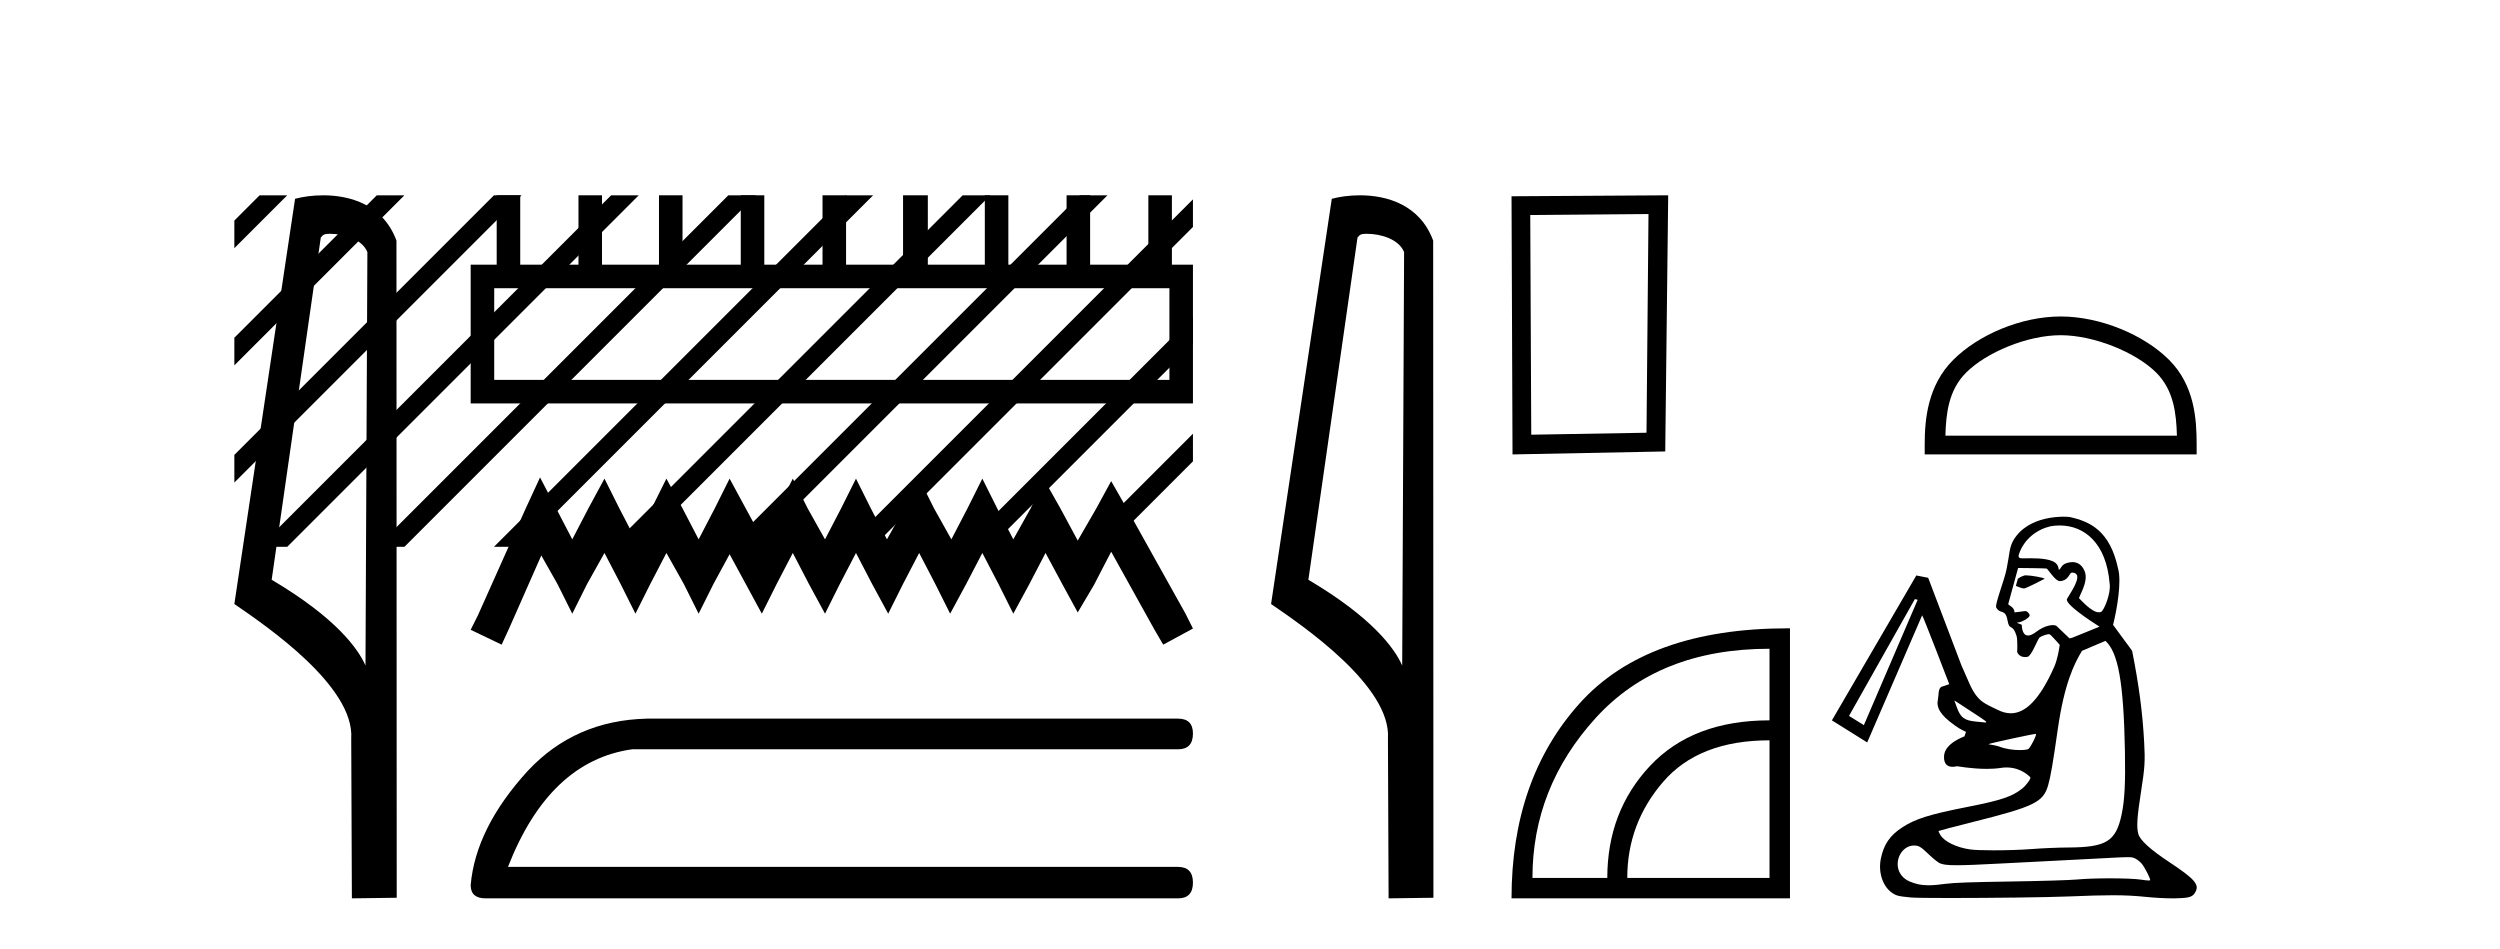 <?xml version='1.0' encoding='UTF-8' standalone='yes'?><svg xmlns='http://www.w3.org/2000/svg' xmlns:xlink='http://www.w3.org/1999/xlink' width='108.0' height='41.0' ><path d='M 14.259 10.1 C 14.884 10.1 15.648 10.34 15.871 10.89 L 15.789 28.751 L 15.789 28.751 C 15.473 28.034 14.531 26.699 11.736 25.046 L 13.858 10.263 C 13.958 10.157 13.955 10.1 14.259 10.1 ZM 15.789 28.751 L 15.789 28.751 C 15.789 28.751 15.789 28.751 15.789 28.751 L 15.789 28.751 L 15.789 28.751 ZM 13.962 8.437 C 13.484 8.437 13.053 8.505 12.747 8.588 L 10.124 26.094 C 11.512 27.044 15.325 29.648 15.173 31.91 L 15.201 38.809 L 17.138 38.783 L 17.127 10.393 C 16.551 8.837 15.12 8.437 13.962 8.437 Z' style='fill:#000000;stroke:none' /><path d='M 50.519 12.451 L 50.519 16.411 L 21.35 16.411 L 21.35 12.451 ZM 21.457 8.437 L 21.457 11.434 L 20.333 11.434 L 20.333 17.428 L 51.535 17.428 L 51.535 11.434 L 50.626 11.434 L 50.626 8.437 L 49.609 8.437 L 49.609 11.434 L 47.093 11.434 L 47.093 8.437 L 46.076 8.437 L 46.076 11.434 L 43.561 11.434 L 43.561 8.437 L 42.544 8.437 L 42.544 11.434 L 40.082 11.434 L 40.082 8.437 L 39.012 8.437 L 39.012 11.434 L 36.55 11.434 L 36.55 8.437 L 35.533 8.437 L 35.533 11.434 L 33.018 11.434 L 33.018 8.437 L 32.001 8.437 L 32.001 11.434 L 29.485 11.434 L 29.485 8.437 L 28.468 8.437 L 28.468 11.434 L 26.006 11.434 L 26.006 8.437 L 24.99 8.437 L 24.99 11.434 L 22.474 11.434 L 22.474 8.437 Z' style='fill:#000000;stroke:none' /><path d='M 23.33 20.624 L 22.688 22.015 L 20.654 26.564 L 20.333 27.207 L 21.671 27.849 L 21.992 27.153 L 23.384 23.996 L 24.08 25.226 L 24.722 26.511 L 25.364 25.226 L 26.113 23.888 L 26.809 25.226 L 27.451 26.511 L 28.094 25.226 L 28.789 23.888 L 29.539 25.226 L 30.181 26.511 L 30.823 25.226 L 31.519 23.942 L 32.215 25.226 L 32.911 26.511 L 33.553 25.226 L 34.249 23.888 L 34.944 25.226 L 35.64 26.511 L 36.282 25.226 L 36.978 23.888 L 37.674 25.226 L 38.37 26.511 L 39.012 25.226 L 39.708 23.888 L 40.403 25.226 L 41.046 26.511 L 41.741 25.226 L 42.437 23.888 L 43.133 25.226 L 43.775 26.511 L 44.471 25.226 L 45.167 23.888 L 45.916 25.28 L 46.558 26.457 L 47.254 25.28 L 48.003 23.835 L 49.876 27.207 L 50.251 27.849 L 51.535 27.153 L 51.214 26.511 L 48.645 21.908 L 48.003 20.784 L 47.361 21.962 L 46.558 23.353 L 45.809 21.962 L 45.113 20.731 L 44.524 21.962 L 43.775 23.3 L 43.079 21.962 L 42.437 20.677 L 41.795 21.962 L 41.099 23.3 L 40.35 21.962 L 39.708 20.677 L 39.065 21.962 L 38.316 23.3 L 37.62 21.962 L 36.978 20.677 L 36.336 21.962 L 35.64 23.3 L 34.891 21.962 L 34.249 20.677 L 33.606 21.962 L 32.911 23.246 L 32.215 21.962 L 31.519 20.677 L 30.877 21.962 L 30.181 23.3 L 29.485 21.962 L 28.789 20.677 L 28.147 21.962 L 27.451 23.3 L 26.756 21.962 L 26.113 20.677 L 25.418 21.962 L 24.722 23.3 L 24.026 21.962 L 23.33 20.624 Z' style='fill:#000000;stroke:none' /><path d='M 27.955 31.045 Q 24.842 31.116 22.802 33.299 Q 20.548 35.768 20.333 38.237 Q 20.333 38.809 20.977 38.809 L 50.891 38.809 Q 51.535 38.809 51.535 38.129 Q 51.535 37.45 50.891 37.45 L 21.944 37.45 Q 23.733 32.869 27.311 32.369 L 50.891 32.369 Q 51.535 32.369 51.535 31.689 Q 51.535 31.045 50.891 31.045 Z' style='fill:#000000;stroke:none' /><path d='M 11.215 8.437 L 10.124 9.528 L 10.124 10.721 L 12.11 8.735 L 12.408 8.437 ZM 16.277 8.437 L 10.124 14.59 L 10.124 14.59 L 10.124 15.783 L 10.124 15.783 L 17.172 8.735 L 17.47 8.437 ZM 21.339 8.437 L 10.124 19.652 L 10.124 19.652 L 10.124 20.845 L 10.124 20.845 L 22.234 8.735 L 22.532 8.437 ZM 26.401 8.437 L 11.513 23.325 L 11.215 23.623 L 12.408 23.623 L 27.296 8.735 L 27.594 8.437 ZM 31.463 8.437 L 16.575 23.325 L 16.277 23.623 L 17.47 23.623 L 32.358 8.735 L 32.656 8.437 ZM 36.525 8.437 L 21.637 23.325 L 21.339 23.623 L 22.532 23.623 L 37.42 8.735 L 37.719 8.437 ZM 41.587 8.437 L 26.7 23.325 L 26.401 23.623 L 27.594 23.623 L 42.482 8.735 L 42.781 8.437 ZM 46.65 8.437 L 31.762 23.325 L 31.463 23.623 L 32.656 23.623 L 47.544 8.735 L 47.843 8.437 ZM 51.535 8.613 L 36.824 23.325 L 36.525 23.623 L 37.719 23.623 L 51.535 9.806 L 51.535 8.613 ZM 51.535 13.675 L 41.886 23.325 L 41.587 23.623 L 42.781 23.623 L 51.535 14.868 L 51.535 13.675 ZM 51.535 18.737 L 46.948 23.325 L 46.65 23.623 L 47.843 23.623 L 51.535 19.93 L 51.535 18.737 Z' style='fill:#000000;stroke:none' /><path d='M 59.045 10.1 C 59.67 10.1 60.434 10.34 60.657 10.89 L 60.575 28.751 L 60.575 28.751 C 60.258 28.034 59.317 26.699 56.522 25.046 L 58.644 10.263 C 58.744 10.157 58.741 10.1 59.045 10.1 ZM 60.575 28.751 L 60.575 28.751 C 60.575 28.751 60.575 28.751 60.575 28.751 L 60.575 28.751 L 60.575 28.751 ZM 58.748 8.437 C 58.27 8.437 57.839 8.505 57.533 8.588 L 54.91 26.094 C 56.298 27.044 60.111 29.648 59.959 31.91 L 59.987 38.809 L 61.924 38.783 L 61.913 10.393 C 61.337 8.837 59.906 8.437 58.748 8.437 Z' style='fill:#000000;stroke:none' /><path d='M 71.215 9.245 L 71.129 18.694 L 66.15 18.779 L 66.107 9.288 L 71.215 9.245 ZM 72.066 8.437 L 65.298 8.479 L 65.341 19.631 L 71.938 19.503 L 72.066 8.437 Z' style='fill:#000000;stroke:none' /><path d='M 89.021 14.481 C 90.466 14.481 92.274 15.223 93.15 16.098 C 93.915 16.864 94.015 17.879 94.043 18.822 L 84.041 18.822 C 84.069 17.879 84.169 16.864 84.935 16.098 C 85.81 15.223 87.576 14.481 89.021 14.481 ZM 89.021 13.672 C 87.307 13.672 85.463 14.464 84.382 15.545 C 83.273 16.653 83.147 18.113 83.147 19.205 L 83.147 19.631 L 94.895 19.631 L 94.895 19.205 C 94.895 18.113 94.811 16.653 93.703 15.545 C 92.622 14.464 90.735 13.672 89.021 13.672 Z' style='fill:#000000;stroke:none' /><path d='M 76.443 28.026 L 76.443 31.119 Q 73.13 31.119 71.282 33.086 Q 69.435 35.054 69.435 37.926 L 66.202 37.926 Q 66.202 34.03 68.923 31.028 Q 71.644 28.026 76.443 28.026 ZM 76.443 31.982 L 76.443 37.926 L 70.298 37.926 Q 70.298 35.576 71.845 33.779 Q 73.391 31.982 76.443 31.982 ZM 77.251 27.143 Q 71.144 27.143 68.23 30.396 Q 65.298 33.669 65.298 38.809 L 77.327 38.809 L 77.327 27.143 Q 77.289 27.143 77.251 27.143 Z' style='fill:#000000;stroke:none' /><path d='M 87.52 24.854 C 87.495 24.854 87.476 24.856 87.463 24.859 C 87.461 24.859 87.46 24.86 87.458 24.86 C 87.247 24.928 87.276 24.945 87.171 25.002 L 87.085 25.311 C 87.196 25.348 87.321 25.42 87.429 25.42 C 87.445 25.42 87.461 25.419 87.476 25.415 C 87.554 25.396 88.31 25.022 88.322 25.006 C 88.357 24.962 87.737 24.854 87.52 24.854 ZM 88.979 22.7 C 90.05 22.7 90.995 23.468 91.136 25.205 C 91.205 25.633 90.887 26.378 90.771 26.431 C 90.74 26.445 90.706 26.451 90.671 26.451 C 90.336 26.451 89.853 25.861 89.826 25.859 C 89.733 25.853 90.266 25.146 90.051 24.663 C 90.011 24.573 89.884 24.283 89.53 24.283 C 89.475 24.283 89.414 24.291 89.347 24.307 C 89.316 24.314 89.284 24.323 89.251 24.335 C 89.046 24.405 89.021 24.594 88.952 24.611 C 88.95 24.611 88.948 24.612 88.947 24.612 C 88.919 24.612 88.963 24.533 88.86 24.385 C 88.697 24.148 88.135 24.117 87.73 24.117 C 87.592 24.117 87.472 24.121 87.392 24.121 C 87.349 24.121 87.318 24.12 87.302 24.117 C 87.222 24.1 87.171 24.072 87.226 23.917 C 87.45 23.288 87.978 22.879 88.582 22.734 C 88.716 22.711 88.848 22.7 88.979 22.7 ZM 87.191 24.537 C 87.298 24.537 88.354 24.548 88.406 24.561 C 88.468 24.562 88.776 25.106 88.986 25.106 C 88.989 25.106 88.992 25.106 88.995 25.106 C 89.028 25.103 89.059 25.099 89.087 25.092 C 89.371 25.024 89.392 24.763 89.498 24.737 C 89.504 24.736 89.51 24.735 89.516 24.735 C 89.517 24.735 89.519 24.735 89.52 24.735 C 90 24.764 89.586 25.399 89.298 25.866 C 89.17 26.074 90.255 26.791 90.699 27.072 L 89.532 27.546 L 89.405 27.58 L 88.849 27.049 C 88.821 27.022 88.763 27.005 88.682 27.005 C 88.63 27.005 88.567 27.013 88.498 27.029 C 88.343 27.067 88.152 27.151 87.951 27.304 C 87.848 27.383 87.76 27.427 87.685 27.445 C 87.659 27.451 87.634 27.454 87.612 27.454 C 87.331 27.454 87.343 26.997 87.343 26.997 C 87.281 26.947 87.167 26.937 87.127 26.9 C 87.133 26.898 87.215 26.886 87.221 26.885 C 87.426 26.835 87.632 26.701 87.668 26.62 C 87.725 26.57 87.592 26.397 87.494 26.397 C 87.491 26.397 87.488 26.397 87.485 26.398 L 87.026 26.456 C 87.031 26.219 86.747 26.145 86.756 26.093 L 87.182 24.537 C 87.183 24.537 87.186 24.537 87.191 24.537 ZM 84.427 30.258 L 84.551 30.338 C 85.481 30.94 85.805 31.158 85.808 31.185 C 85.809 31.201 85.791 31.212 85.766 31.212 C 85.763 31.212 85.76 31.212 85.756 31.211 C 85.727 31.208 85.556 31.191 85.377 31.174 C 84.854 31.124 84.7 31.009 84.531 30.546 L 84.427 30.258 ZM 82.722 25.881 L 82.844 25.911 L 80.519 31.326 L 79.877 30.928 L 82.722 25.881 ZM 87.947 31.704 C 87.95 31.704 87.952 31.705 87.953 31.705 C 87.993 31.745 87.757 32.222 87.634 32.351 C 87.606 32.379 87.457 32.403 87.254 32.403 C 86.997 32.403 86.655 32.365 86.371 32.252 C 86.241 32.2 85.892 32.157 85.901 32.148 C 85.937 32.113 87.828 31.704 87.947 31.704 ZM 90.954 27.685 C 91.504 28.182 91.741 29.459 91.797 32.453 C 91.822 33.83 91.785 34.554 91.658 35.167 C 91.412 36.351 91 36.606 89.328 36.612 C 88.924 36.614 88.235 36.643 87.796 36.677 C 87.318 36.715 86.675 36.734 86.124 36.734 C 85.673 36.734 85.284 36.721 85.099 36.694 C 84.518 36.609 84.001 36.359 83.827 36.076 C 83.773 35.989 83.738 35.909 83.749 35.898 C 83.759 35.887 84.417 35.715 85.21 35.515 C 87.888 34.842 88.265 34.658 88.479 33.925 C 88.585 33.561 88.684 32.989 88.897 31.498 C 89.177 29.541 89.599 28.683 89.941 28.117 L 90.954 27.685 ZM 82.682 36.526 C 82.893 36.526 82.977 36.576 83.328 36.914 C 83.495 37.073 83.699 37.24 83.782 37.283 C 83.904 37.347 84.092 37.378 84.528 37.378 C 84.911 37.378 85.485 37.354 86.371 37.307 C 87.309 37.258 88.494 37.197 89.004 37.172 C 89.515 37.147 90.418 37.1 91.011 37.068 C 91.481 37.042 91.748 37.029 91.914 37.029 C 92.111 37.029 92.164 37.048 92.246 37.09 C 92.333 37.134 92.457 37.234 92.523 37.312 C 92.642 37.452 92.889 37.929 92.889 38.018 C 92.889 38.031 92.866 38.037 92.82 38.037 C 92.758 38.037 92.656 38.026 92.511 38.003 C 92.264 37.964 91.725 37.944 91.156 37.944 C 90.634 37.944 90.086 37.96 89.716 37.995 C 89.408 38.024 88.116 38.062 86.846 38.081 C 85.156 38.106 84.404 38.133 84.041 38.182 C 83.742 38.223 83.507 38.244 83.306 38.244 C 82.987 38.244 82.754 38.191 82.486 38.075 C 82.217 37.96 82.029 37.726 81.989 37.458 C 81.917 36.982 82.256 36.526 82.682 36.526 ZM 89.148 22.321 C 88.946 22.321 88.652 22.34 88.338 22.415 C 87.844 22.534 87.3 22.793 86.979 23.34 C 86.795 23.655 86.82 23.927 86.68 24.606 C 86.579 25.097 86.168 26.121 86.237 26.245 C 86.417 26.564 86.633 26.267 86.728 26.817 C 86.805 27.265 86.944 26.917 87.114 27.466 C 87.163 27.627 87.148 28.122 87.14 28.165 C 87.21 28.332 87.352 28.386 87.487 28.386 C 87.521 28.386 87.555 28.383 87.587 28.377 C 87.588 28.376 87.589 28.376 87.59 28.376 C 87.768 28.333 88.03 27.603 88.109 27.54 C 88.165 27.496 88.321 27.434 88.43 27.408 C 88.463 27.4 88.492 27.395 88.512 27.395 C 88.519 27.395 88.525 27.396 88.53 27.397 C 88.601 27.417 88.803 27.665 88.98 27.855 C 88.953 28.054 88.883 28.487 88.745 28.8 C 88.115 30.229 87.496 30.814 86.866 30.814 C 86.678 30.814 86.488 30.761 86.297 30.664 C 85.794 30.406 85.445 30.359 85.077 29.524 L 84.736 28.749 L 83.297 24.961 L 82.785 24.86 L 79.138 31.12 L 80.663 32.073 L 83.036 26.583 C 83.036 26.583 83.036 26.583 83.037 26.583 C 83.067 26.583 84.208 29.556 84.208 29.556 L 83.89 29.663 C 83.715 29.723 83.757 30.039 83.719 30.209 C 83.641 30.558 83.808 30.88 84.433 31.328 C 85.033 31.758 84.955 31.474 84.868 31.808 C 84.866 31.817 84.01 32.096 83.982 32.664 C 83.963 33.055 84.18 33.126 84.349 33.126 C 84.446 33.126 84.528 33.102 84.54 33.102 C 84.573 33.102 85.182 33.215 85.826 33.215 C 86.031 33.215 86.24 33.204 86.434 33.174 C 86.521 33.16 86.604 33.154 86.683 33.154 C 87.334 33.154 87.698 33.568 87.708 33.576 C 87.756 33.621 87.54 33.923 87.354 34.07 C 86.914 34.418 86.449 34.573 84.954 34.867 C 83.339 35.186 82.74 35.375 82.174 35.745 C 81.646 36.09 81.381 36.475 81.254 37.086 C 81.133 37.666 81.323 38.27 81.716 38.554 C 81.912 38.696 81.989 38.716 82.552 38.771 C 82.718 38.787 83.382 38.794 84.245 38.794 C 85.948 38.794 88.429 38.766 89.393 38.726 C 90.203 38.692 90.789 38.675 91.27 38.675 C 91.821 38.675 92.233 38.698 92.683 38.744 C 93.086 38.785 93.522 38.809 93.851 38.809 C 93.904 38.809 93.955 38.809 94.002 38.807 C 94.613 38.791 94.73 38.75 94.854 38.509 C 95.012 38.203 94.783 37.95 93.709 37.24 C 92.898 36.704 92.451 36.298 92.376 36.028 C 92.292 35.726 92.32 35.301 92.5 34.152 C 92.656 33.156 92.673 32.886 92.628 32.064 C 92.559 30.784 92.399 29.574 92.107 28.112 L 91.285 26.995 C 91.464 26.276 91.657 25.114 91.501 24.564 C 91.153 22.933 90.297 22.53 89.413 22.336 C 89.391 22.331 89.293 22.321 89.148 22.321 Z' style='fill:#000000;stroke:none' /></svg>